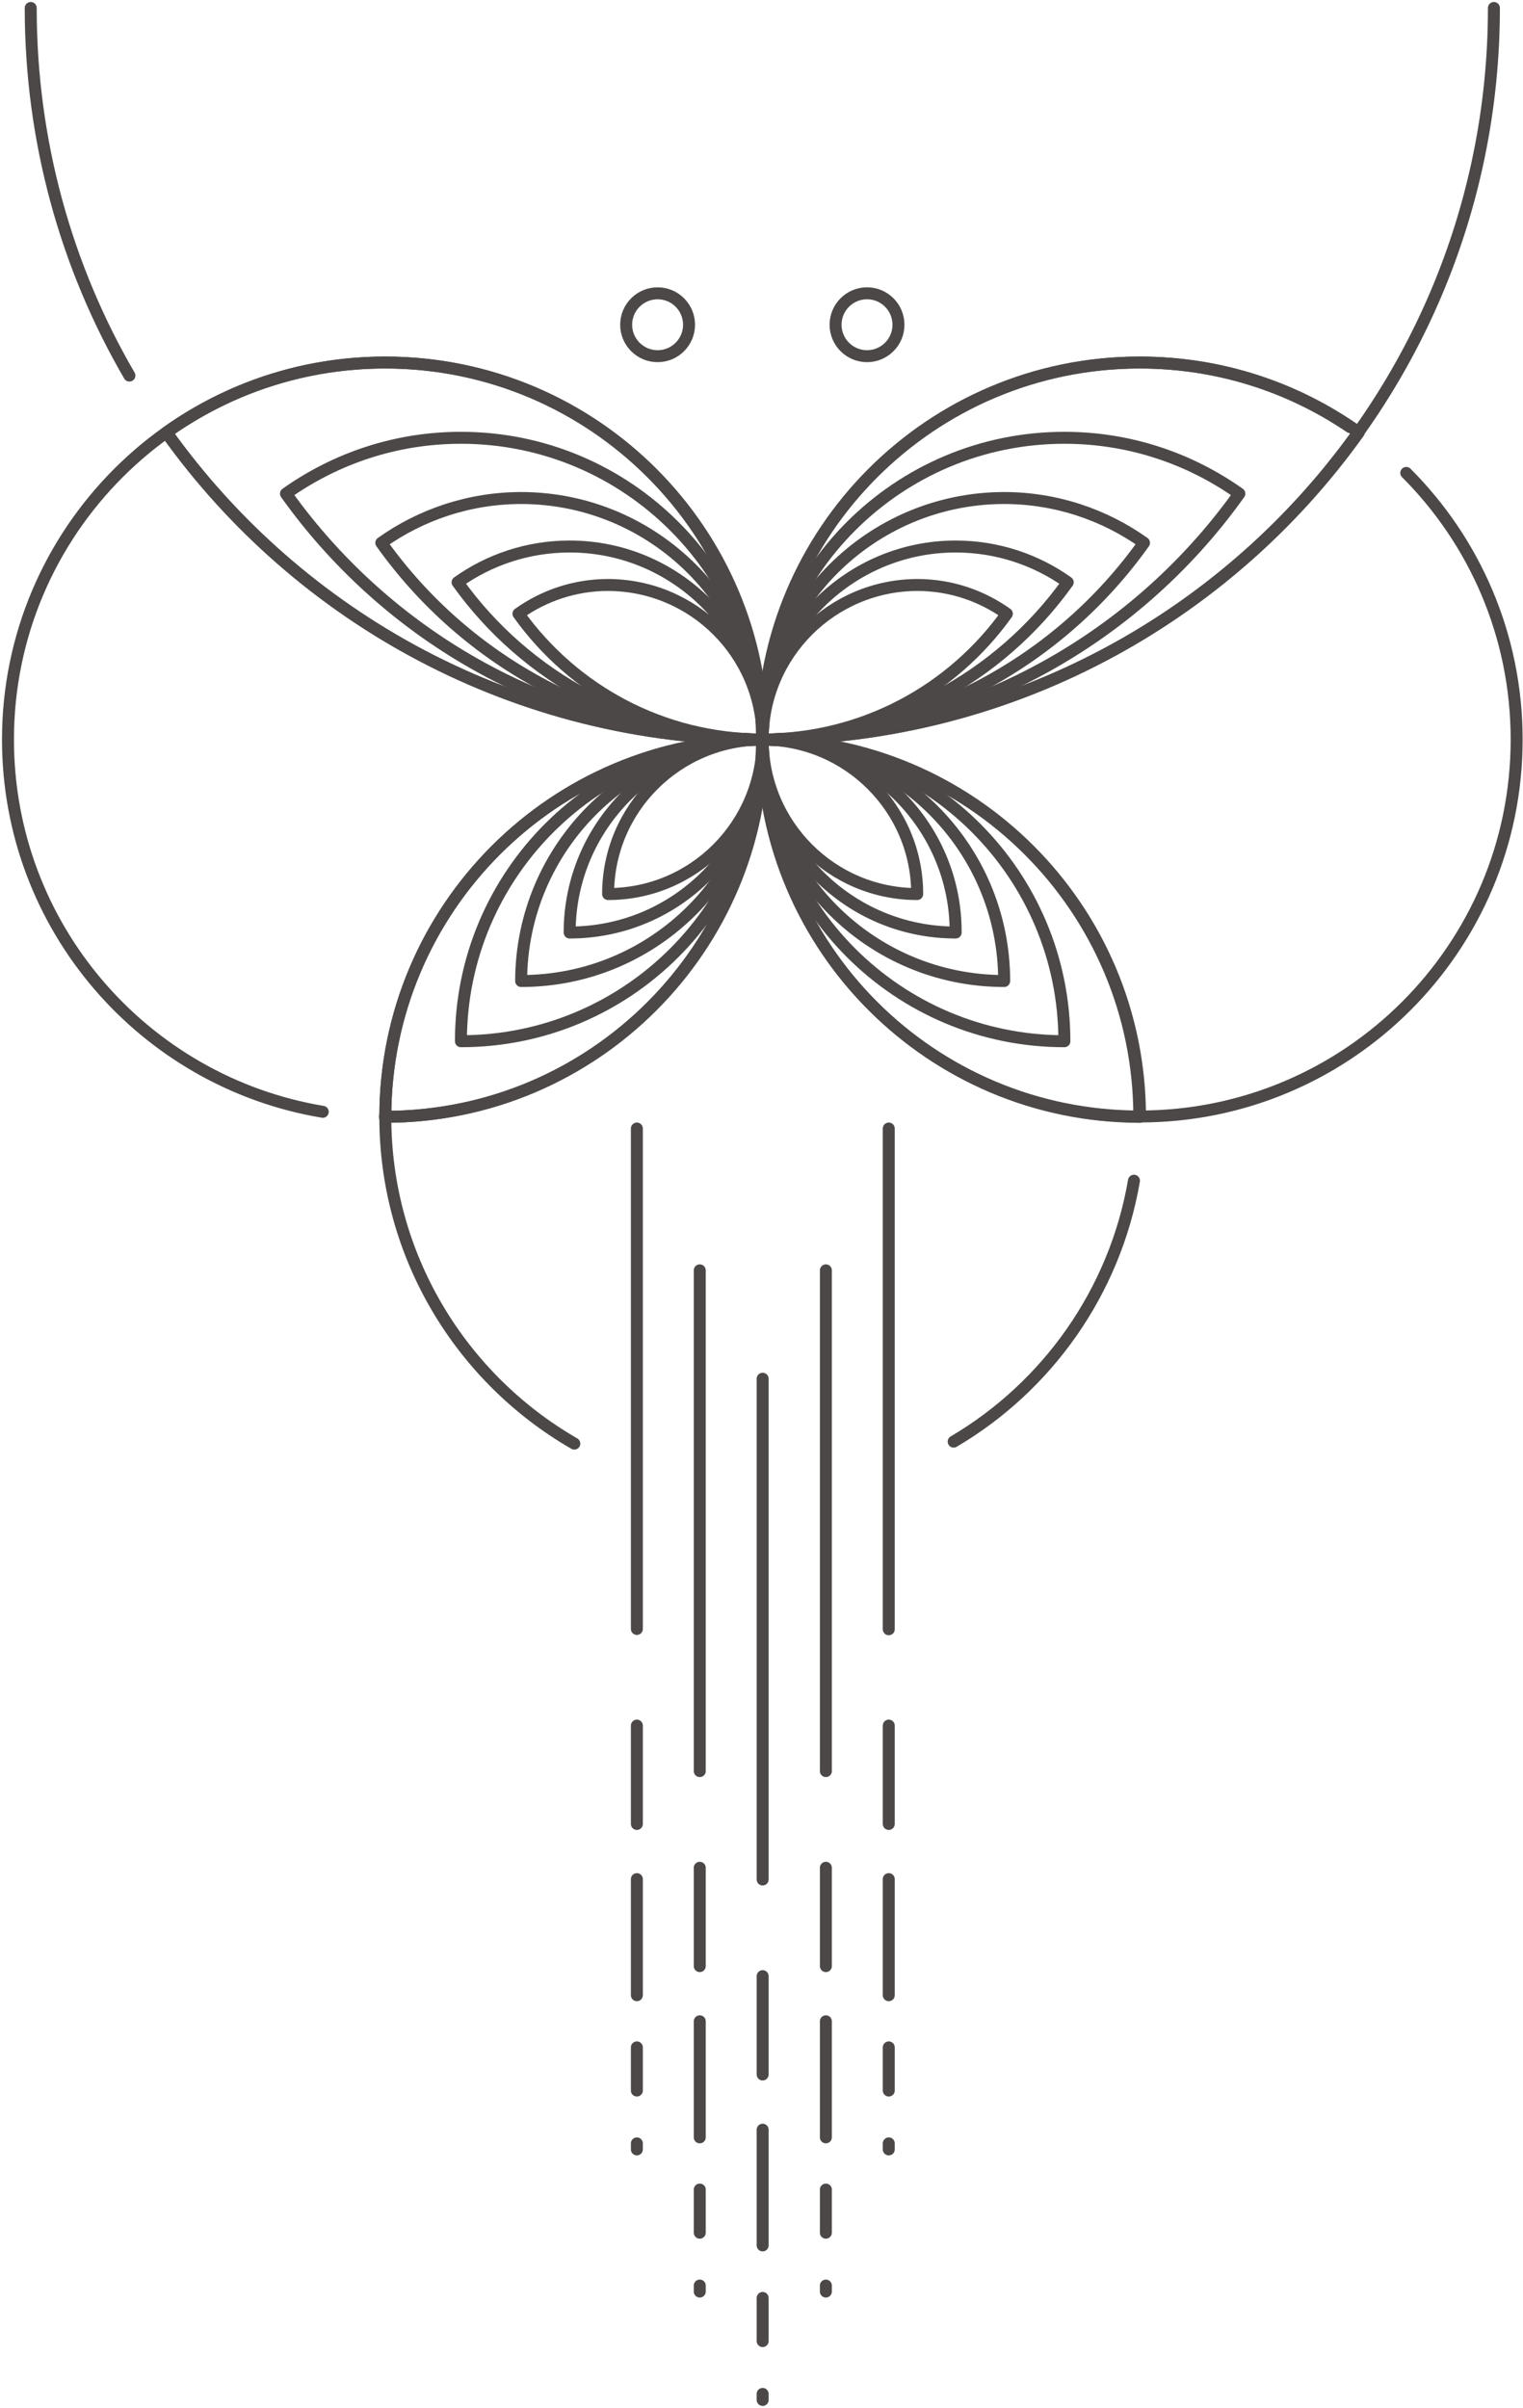 <svg width="191" height="302" viewBox="0 0 191 302" fill="none" xmlns="http://www.w3.org/2000/svg"><path d="M79.87 256.782V262.194" stroke="#4b4847" stroke-width="1.5" stroke-miterlimit="10" stroke-linecap="round" stroke-linejoin="round"/><path d="M79.87 216.424v12.334" stroke="#4b4847" stroke-width="1.5" stroke-miterlimit="10" stroke-linecap="round" stroke-linejoin="round"/><path d="M79.87 204.3V141.54" stroke="#4b4847" stroke-width="1.5" stroke-miterlimit="10" stroke-linecap="round" stroke-linejoin="round"/><path d="M79.87 235.68v14.558" stroke="#4b4847" stroke-width="1.5" stroke-miterlimit="10" stroke-linecap="round" stroke-linejoin="round"/><path d="M79.87 268.823V269.578" stroke="#4b4847" stroke-width="1.5" stroke-miterlimit="10" stroke-linecap="round" stroke-linejoin="round"/><path d="M87.757 159.327V222.13" stroke="#4b4847" stroke-width="1.5" stroke-miterlimit="10" stroke-linecap="round" stroke-linejoin="round"/><path d="M87.757 253.51v14.557" stroke="#4b4847" stroke-width="1.5" stroke-miterlimit="10" stroke-linecap="round" stroke-linejoin="round"/><path d="M87.757 286.652V287.407" stroke="#4b4847" stroke-width="1.5" stroke-miterlimit="10" stroke-linecap="round" stroke-linejoin="round"/><path d="M87.757 274.612V280.024" stroke="#4b4847" stroke-width="1.5" stroke-miterlimit="10" stroke-linecap="round" stroke-linejoin="round"/><path d="M87.757 234.254v12.334" stroke="#4b4847" stroke-width="1.5" stroke-miterlimit="10" stroke-linecap="round" stroke-linejoin="round"/><path d="M95.644 172.92v62.802" stroke="#4b4847" stroke-width="1.5" stroke-miterlimit="10" stroke-linecap="round" stroke-linejoin="round"/><path d="M95.644 267.103v14.515" stroke="#4b4847" stroke-width="1.5" stroke-miterlimit="10" stroke-linecap="round" stroke-linejoin="round"/><path d="M95.644 300.245V301" stroke="#4b4847" stroke-width="1.5" stroke-miterlimit="10" stroke-linecap="round" stroke-linejoin="round"/><path d="M95.644 288.205v5.411" stroke="#4b4847" stroke-width="1.5" stroke-miterlimit="10" stroke-linecap="round" stroke-linejoin="round"/><path d="M95.644 247.846V260.18" stroke="#4b4847" stroke-width="1.5" stroke-miterlimit="10" stroke-linecap="round" stroke-linejoin="round"/><path d="M103.573 159.327V222.13" stroke="#4b4847" stroke-width="1.5" stroke-miterlimit="10" stroke-linecap="round" stroke-linejoin="round"/><path d="M103.573 253.51v14.557" stroke="#4b4847" stroke-width="1.5" stroke-miterlimit="10" stroke-linecap="round" stroke-linejoin="round"/><path d="M103.573 286.652V287.407" stroke="#4b4847" stroke-width="1.5" stroke-miterlimit="10" stroke-linecap="round" stroke-linejoin="round"/><path d="M103.573 274.612V280.024" stroke="#4b4847" stroke-width="1.5" stroke-miterlimit="10" stroke-linecap="round" stroke-linejoin="round"/><path d="M103.573 234.254v12.334" stroke="#4b4847" stroke-width="1.5" stroke-miterlimit="10" stroke-linecap="round" stroke-linejoin="round"/><path d="M111.46 141.54v62.802" stroke="#4b4847" stroke-width="1.5" stroke-miterlimit="10" stroke-linecap="round" stroke-linejoin="round"/><path d="M111.46 235.68v14.558" stroke="#4b4847" stroke-width="1.5" stroke-miterlimit="10" stroke-linecap="round" stroke-linejoin="round"/><path d="M111.46 268.823V269.578" stroke="#4b4847" stroke-width="1.5" stroke-miterlimit="10" stroke-linecap="round" stroke-linejoin="round"/><path d="M111.46 256.782V262.194" stroke="#4b4847" stroke-width="1.5" stroke-miterlimit="10" stroke-linecap="round" stroke-linejoin="round"/><path d="M111.46 216.424v12.334" stroke="#4b4847" stroke-width="1.5" stroke-miterlimit="10" stroke-linecap="round" stroke-linejoin="round"/><path d="M108.734 44.672C110.911 44.672 112.677 42.907 112.677 40.729 112.677 38.551 110.911 36.785 108.734 36.785 106.556 36.785 104.79 38.551 104.79 40.729 104.79 42.907 106.556 44.672 108.734 44.672z" stroke="#4b4847" stroke-width="1.5" stroke-miterlimit="10" stroke-linecap="round" stroke-linejoin="round"/><path d="M82.471 44.672c2.178.0 3.943-1.766 3.943-3.943.0-2.178-1.766-3.943-3.943-3.943-2.178.0-3.943 1.766-3.943 3.943C78.527 42.907 80.293 44.672 82.471 44.672z" stroke="#4b4847" stroke-width="1.5" stroke-miterlimit="10" stroke-linecap="round" stroke-linejoin="round"/><path d="M40.477 139.442C18.075 135.709 1 116.243 1 92.75 1 66.655 22.186 45.469 48.28 45.469c26.094.0 47.28 21.186 47.28 47.28.0 26.094-21.144 47.322-47.28 47.322" stroke="#4b4847" stroke-width="1.5" stroke-miterlimit="10" stroke-linecap="round" stroke-linejoin="round"/><path d="M187.352 1c0 50.678-41.071 91.749-91.749 91.749-30.835.0-58.104-15.187-74.717-38.47" stroke="#4b4847" stroke-width="1.5" stroke-miterlimit="10" stroke-linecap="round" stroke-linejoin="round"/><path d="M16.228 47.105C8.341 33.555 3.853 17.781 3.853 1" stroke="#4b4847" stroke-width="1.5" stroke-miterlimit="10" stroke-linecap="round" stroke-linejoin="round"/><path d="M176.359 59.314c8.559 8.558 13.845 20.389 13.845 33.436.0 26.136-21.186 47.28-47.28 47.28-26.095.0-47.322-21.144-47.322-47.28.0-26.136 21.185-47.28 47.28-47.28 9.816.0 18.878 2.979 26.43 8.097" stroke="#4b4847" stroke-width="1.5" stroke-miterlimit="10" stroke-linecap="round" stroke-linejoin="round"/><path d="M72.025 181.058C57.845 172.878 48.322 157.565 48.322 140.071c0-26.136 21.186-47.28 47.28-47.28 26.095.0 47.28 21.186 47.28 47.28" stroke="#4b4847" stroke-width="1.5" stroke-miterlimit="10" stroke-linecap="round" stroke-linejoin="round"/><path d="M142.211 148.084C139.82 162.012 131.345 173.885 119.599 180.807" stroke="#4b4847" stroke-width="1.5" stroke-miterlimit="10" stroke-linecap="round" stroke-linejoin="round"/><path d="M95.644 92.749c12.627.0 23.787-6.209 30.625-15.774C123.081 74.71 119.222 73.367 115.026 73.367 104.329 73.409 95.644 82.052 95.644 92.749z" stroke="#4b4847" stroke-width="1.5" stroke-miterlimit="10" stroke-linecap="round" stroke-linejoin="round"/><path d="M95.644 92.749c0 10.698 8.684 19.382 19.381 19.382.0-10.698-8.684-19.382-19.381-19.382z" stroke="#4b4847" stroke-width="1.5" stroke-miterlimit="10" stroke-linecap="round" stroke-linejoin="round"/><path d="M95.644 92.749c15.774.0 29.744-7.803 38.261-19.718C129.961 70.221 125.095 68.543 119.851 68.543c-13.341.0-24.206 10.866-24.206 24.206z" stroke="#4b4847" stroke-width="1.5" stroke-miterlimit="10" stroke-linecap="round" stroke-linejoin="round"/><path d="M95.644 92.749c0 13.383 10.823 24.207 24.206 24.207C119.893 103.615 109.027 92.749 95.644 92.749z" stroke="#4b4847" stroke-width="1.5" stroke-miterlimit="10" stroke-linecap="round" stroke-linejoin="round"/><path d="M95.644 92.749c19.718.0 37.212-9.733 47.825-24.668C138.52 64.558 132.437 62.46 125.892 62.46 109.195 62.502 95.644 76.052 95.644 92.749z" stroke="#4b4847" stroke-width="1.5" stroke-miterlimit="10" stroke-linecap="round" stroke-linejoin="round"/><path d="M95.644 92.749c0 16.739 13.55 30.29 30.29 30.29.0-16.739-13.551-30.29-30.29-30.29z" stroke="#4b4847" stroke-width="1.5" stroke-miterlimit="10" stroke-linecap="round" stroke-linejoin="round"/><path d="M95.644 92.749c24.668.0 46.483-12.166 59.782-30.835C149.217 57.51 141.666 54.908 133.485 54.908c-20.892.0-37.84 16.949-37.84 37.841z" stroke="#4b4847" stroke-width="1.5" stroke-miterlimit="10" stroke-linecap="round" stroke-linejoin="round"/><path d="M95.644 92.749c0 20.892 16.948 37.841 37.84 37.841.0-20.892-16.948-37.841-37.84-37.841z" stroke="#4b4847" stroke-width="1.5" stroke-miterlimit="10" stroke-linecap="round" stroke-linejoin="round"/><path d="M95.644 92.749c30.834.0 58.103-15.187 74.758-38.512-7.761-5.538-17.2-8.768-27.436-8.768-26.137.0-47.322 21.186-47.322 47.28z" stroke="#4b4847" stroke-width="1.5" stroke-miterlimit="10" stroke-linecap="round" stroke-linejoin="round"/><path d="M95.644 92.749c0 26.136 21.186 47.322 47.322 47.322.0-26.136-21.186-47.322-47.322-47.322z" stroke="#4b4847" stroke-width="1.5" stroke-miterlimit="10" stroke-linecap="round" stroke-linejoin="round"/><path d="M95.645 92.749c-12.628.0-23.787-6.209-30.625-15.774 3.188-2.265 7.048-3.608 11.243-3.608C87.002 73.409 95.645 82.052 95.645 92.749z" stroke="#4b4847" stroke-width="1.5" stroke-miterlimit="10" stroke-linecap="round" stroke-linejoin="round"/><path d="M95.645 92.749c0 10.698-8.684 19.382-19.382 19.382.0-10.698 8.684-19.382 19.382-19.382z" stroke="#4b4847" stroke-width="1.5" stroke-miterlimit="10" stroke-linecap="round" stroke-linejoin="round"/><path d="M95.644 92.749c-15.774.0-29.744-7.803-38.26-19.718C61.327 70.221 66.194 68.543 71.438 68.543c13.383.0 24.206 10.866 24.206 24.206z" stroke="#4b4847" stroke-width="1.5" stroke-miterlimit="10" stroke-linecap="round" stroke-linejoin="round"/><path d="M95.645 92.749c0 13.383-10.824 24.207-24.206 24.207.0-13.341 10.824-24.207 24.206-24.207z" stroke="#4b4847" stroke-width="1.5" stroke-miterlimit="10" stroke-linecap="round" stroke-linejoin="round"/><path d="M95.645 92.749c-19.718.0-37.212-9.733-47.825-24.668C52.77 64.558 58.853 62.46 65.397 62.46 82.094 62.502 95.645 76.052 95.645 92.749z" stroke="#4b4847" stroke-width="1.5" stroke-miterlimit="10" stroke-linecap="round" stroke-linejoin="round"/><path d="M95.645 92.749c0 16.739-13.55 30.29-30.289 30.29C65.397 106.3 78.948 92.749 95.645 92.749z" stroke="#4b4847" stroke-width="1.5" stroke-miterlimit="10" stroke-linecap="round" stroke-linejoin="round"/><path d="M95.645 92.749c-24.668.0-46.483-12.166-59.782-30.835C42.072 57.51 49.624 54.908 57.804 54.908c20.892.0 37.841 16.949 37.841 37.841z" stroke="#4b4847" stroke-width="1.5" stroke-miterlimit="10" stroke-linecap="round" stroke-linejoin="round"/><path d="M95.645 92.749c0 20.892-16.949 37.841-37.841 37.841.0-20.892 16.949-37.841 37.841-37.841z" stroke="#4b4847" stroke-width="1.5" stroke-miterlimit="10" stroke-linecap="round" stroke-linejoin="round"/><path d="M95.644 92.749c-30.835.0-58.104-15.187-74.759-38.512C28.647 48.7 38.086 45.469 48.322 45.469c26.178.0 47.322 21.186 47.322 47.28z" stroke="#4b4847" stroke-width="1.5" stroke-miterlimit="10" stroke-linecap="round" stroke-linejoin="round"/><path d="M95.644 92.749c0 26.136-21.186 47.322-47.322 47.322C48.364 113.935 69.55 92.749 95.644 92.749z" stroke="#4b4847" stroke-width="1.5" stroke-miterlimit="10" stroke-linecap="round" stroke-linejoin="round"/></svg>